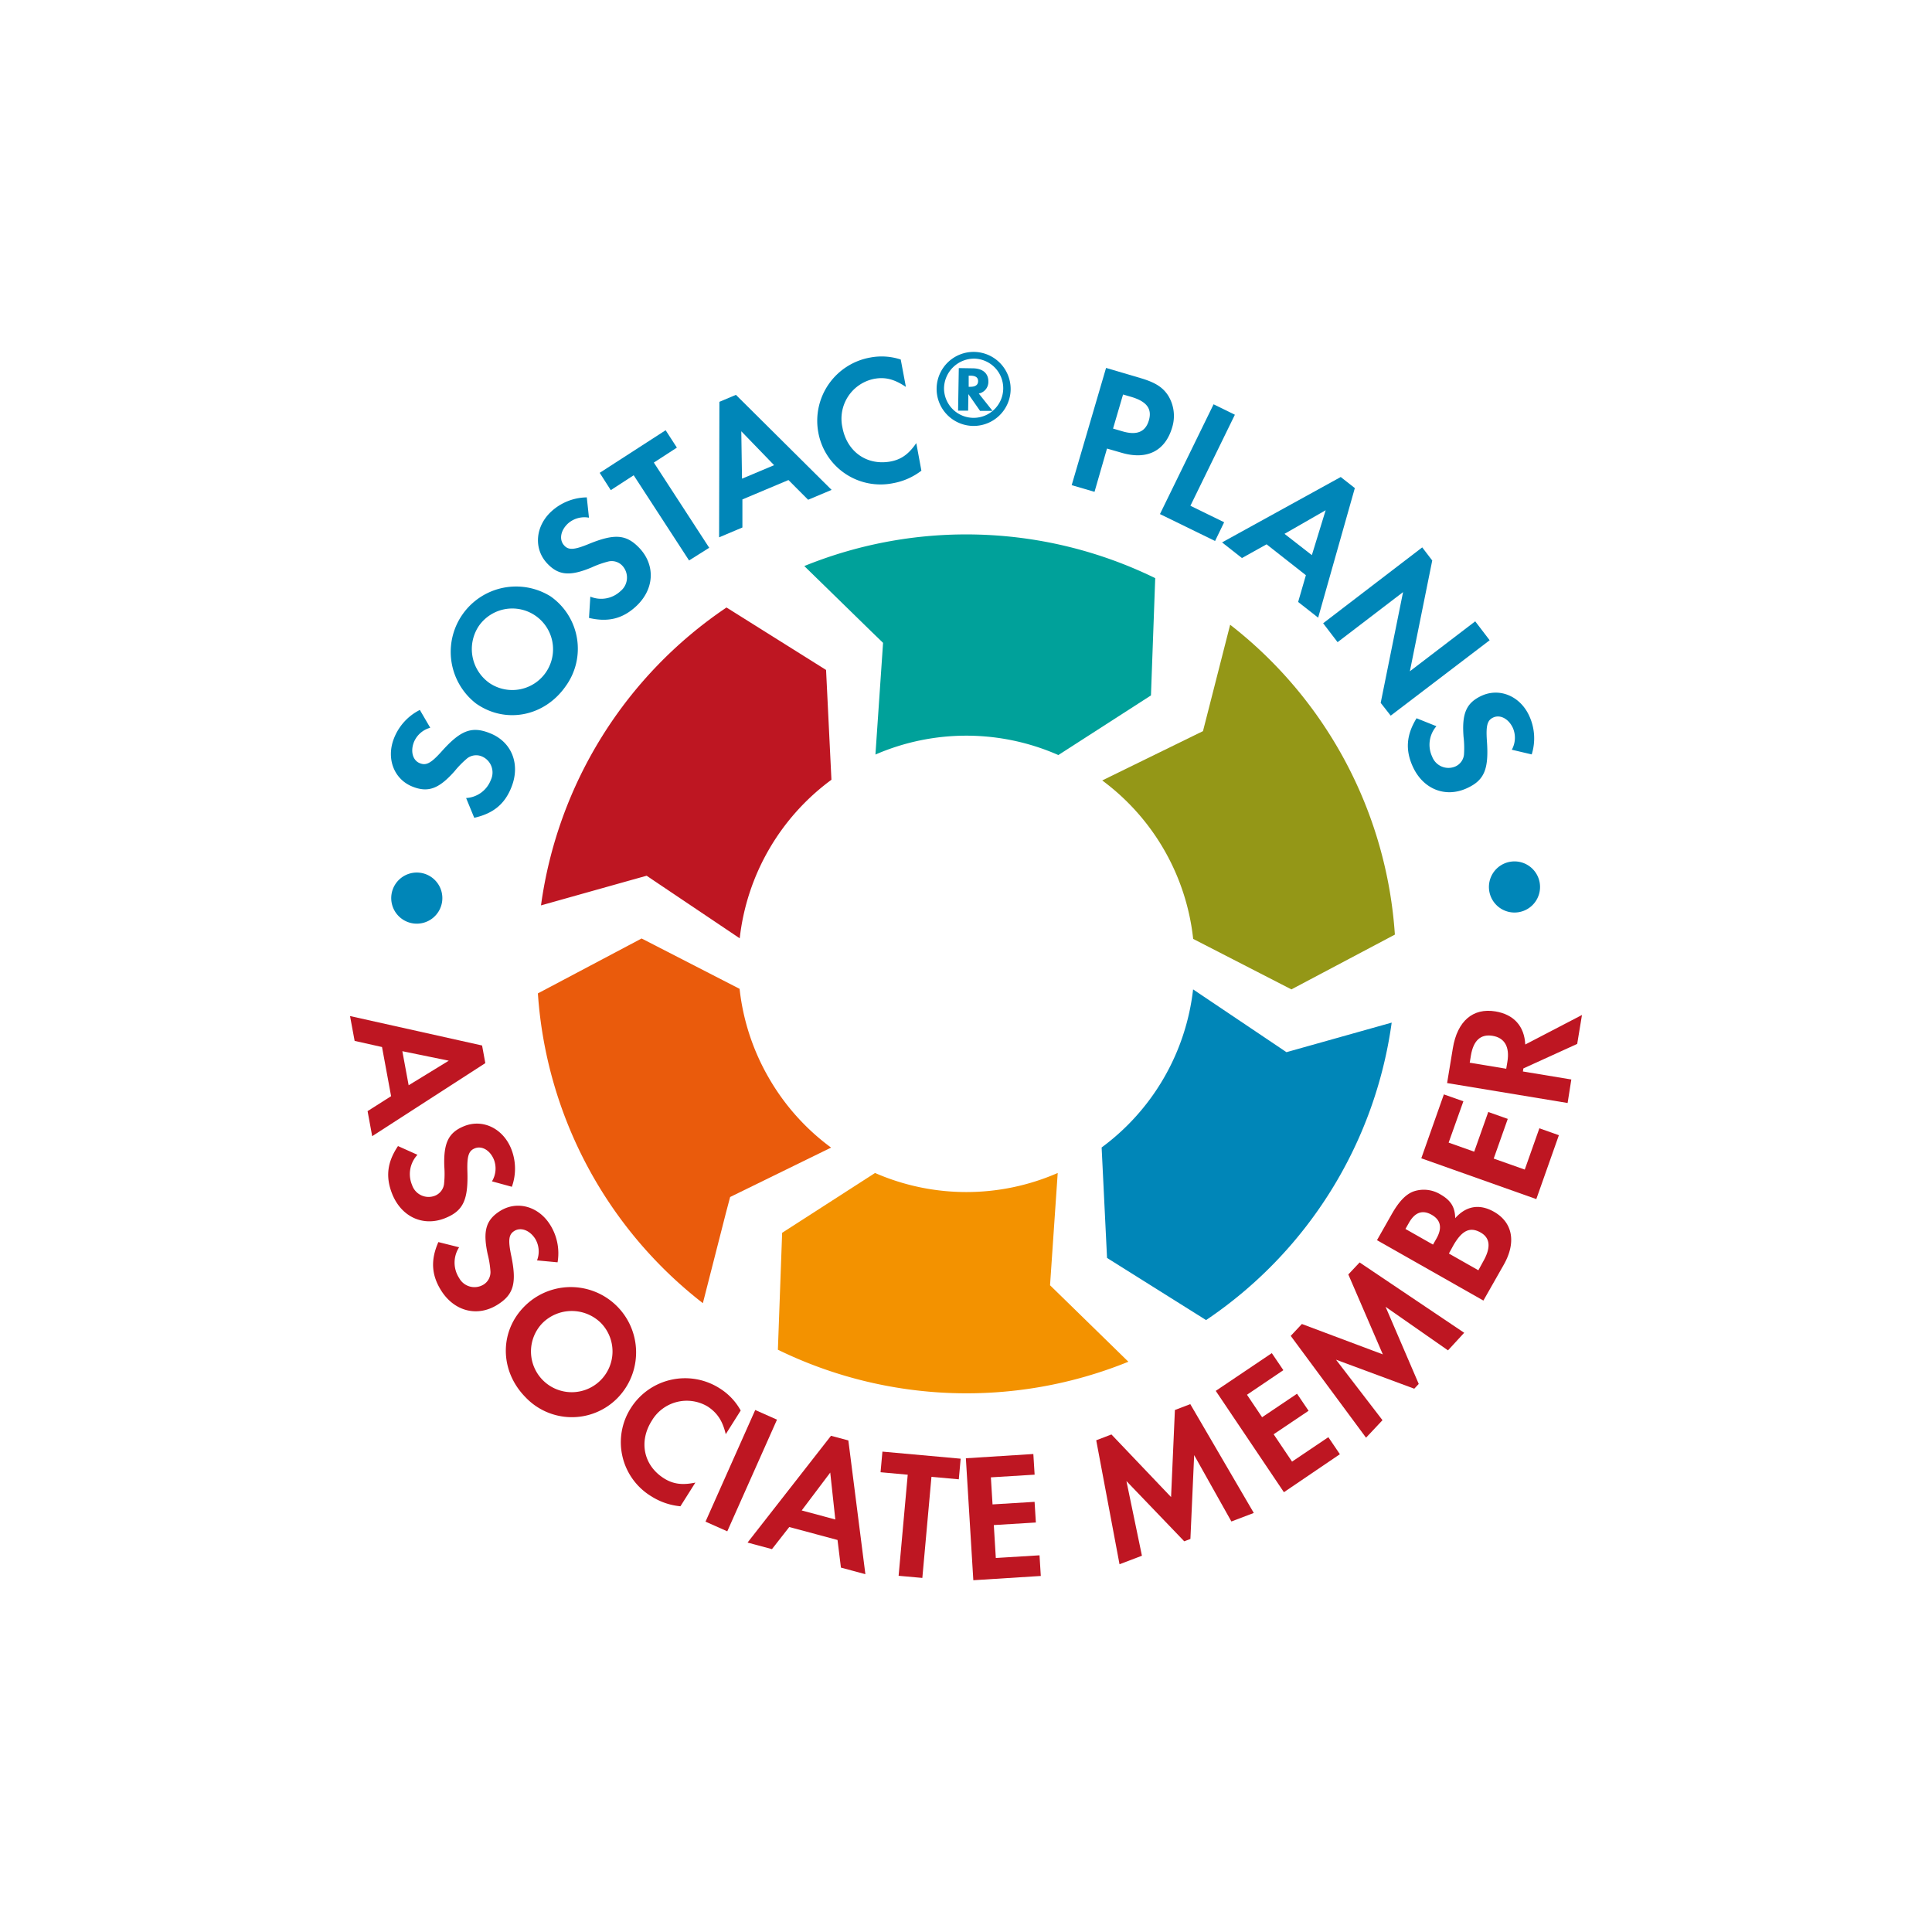 <svg id="Layer_1" data-name="Layer 1" xmlns="http://www.w3.org/2000/svg" viewBox="0 0 453.54 453.54"><defs><style>.cls-1{fill:#ea5b0c;}.cls-2{fill:#be1622;}.cls-3{fill:#00a19a;}.cls-4{fill:#949717;}.cls-5{fill:#f39200;}.cls-6{fill:#0086b8;}</style></defs><title>Sostac-associate-badge</title>
<path class="cls-1" d="M180.46,253a53.26,53.26,0,0,1-6.84-20.87l-23-11.82-24.35,12.89A100.62,100.62,0,0,0,165,305.92l5.42-21.22L171.4,281l2.39-1.17,21.31-10.43A53.26,53.26,0,0,1,180.46,253Z"/><path class="cls-2" d="M151.8,205.58l2.21,1.49,19.64,13.2a53.59,53.59,0,0,1,21.53-37.22l-1.26-25.78-23.37-14.66A100.76,100.76,0,0,0,127,212.54l21.11-5.93Z"/><path class="cls-3" d="M207.3,150.91l-0.18,2.66-1.61,23.56a53.59,53.59,0,0,1,42.94.12l21.74-14,1-27.53a101,101,0,0,0-82.38-2.84l15.74,15.37Z"/><path class="cls-4" d="M288.78,146.66l-5.43,21.27-0.95,3.71L280,172.81l-21.25,10.4a53.43,53.43,0,0,1,21.35,37.2l23.06,11.85,24.29-12.86A100.6,100.6,0,0,0,288.78,146.66Z"/><path class="cls-5" d="M246.5,301.72l0.18-2.66,1.62-23.7a53.59,53.59,0,0,1-42.88,0L183.61,289.4l-1,27.45a101,101,0,0,0,82.28,2.82l-15.64-15.27Z"/><path class="cls-6" d="M302,247l-2.21-1.49-19.71-13.25a53.59,53.59,0,0,1-21.47,37.11l1.27,25.93,23.25,14.59a100.76,100.76,0,0,0,43.57-69.83l-21,5.9Z"/><path class="cls-6" d="M98.51,204.87A6,6,0,1,1,91.9,210,6,6,0,0,1,98.51,204.87Z"/><path class="cls-6" d="M101,170.84a5.79,5.79,0,0,0-3.82,3.34c-0.89,2.24-.26,4.38,1.42,5,1.44,0.57,2.56,0,5-2.7,4.5-5.06,7.12-6.06,11.36-4.38,5.16,2,7.25,7.27,5.11,12.66-1.57,4-4.27,6.21-8.74,7.22l-1.91-4.64a6.62,6.62,0,0,0,5.81-4.26,4.09,4.09,0,0,0-2.16-5.53,3.44,3.44,0,0,0-3.38.46,22.4,22.4,0,0,0-2.95,3c-3.69,4.18-6.24,5.11-9.91,3.65-4.36-1.73-6.21-6.62-4.34-11.34a12.56,12.56,0,0,1,6.07-6.66Z"/><path class="cls-6" d="M129.25,140a15,15,0,0,1,3.5,21.15c-5,7.11-14.13,8.84-21,4A15.34,15.34,0,0,1,129.25,140ZM115,160.41a9.57,9.57,0,1,0-2.56-13.51A9.75,9.75,0,0,0,115,160.41Z"/><path class="cls-6" d="M138.26,121.53a5.8,5.8,0,0,0-4.9,1.34c-1.78,1.63-2.15,3.83-.93,5.16,1,1.14,2.33,1.08,5.64-.27,6.26-2.58,9-2.34,12.13,1,3.75,4.09,3.35,9.7-.93,13.62-3.14,2.88-6.55,3.73-11,2.68l0.31-5a6.62,6.62,0,0,0,7.09-1.3,4.09,4.09,0,0,0,.47-5.91,3.43,3.43,0,0,0-3.24-1.06,22.47,22.47,0,0,0-4,1.41c-5.15,2.15-7.84,1.88-10.51-1-3.17-3.46-2.69-8.67,1-12.1a12.55,12.55,0,0,1,8.36-3.34Z"/><path class="cls-6" d="M161.76,131.57l-13-20-5.38,3.49L140.78,111l15.48-10,2.64,4.08-5.41,3.51,13,20Z"/><path class="cls-6" d="M174.28,117.24l0,6.59-5.47,2.31,0.07-31.81,3.88-1.64L195.22,115l-5.51,2.32-4.62-4.63Zm-0.26-16,0.17,11.13,7.53-3.17Z"/><path class="cls-6" d="M212.66,90.83c-2.7-1.82-4.86-2.38-7.48-1.89a9.54,9.54,0,0,0-7.42,11.4c1.06,5.71,5.74,9,11.28,8,2.5-.46,4.27-1.71,6.06-4.32l1.2,6.47a15.36,15.36,0,0,1-6.59,2.93,14.85,14.85,0,0,1-17.62-11.95,15.08,15.08,0,0,1,12.27-17.55,14.25,14.25,0,0,1,7.09.48Z"/><path class="cls-6" d="M237.25,91.48a8.69,8.69,0,1,1-8.48-8.87A8.72,8.72,0,0,1,237.25,91.48Zm-15.64-.23a6.95,6.95,0,1,0,7.11-7.06A7.08,7.08,0,0,0,221.61,91.25ZM233,96.45l-2.93,0-2.74-3.93-0.06,3.89-2.36,0,0.17-10,3.18,0.05c2.43,0,3.79,1.17,3.76,3.15a2.77,2.77,0,0,1-2.25,2.77Zm-5.22-5.65c1.18,0,1.81-.42,1.83-1.3s-0.58-1.29-1.76-1.31h-0.45l0,2.61h0.43Z"/><path class="cls-6" d="M256.94,115.46l-5.36-1.57,8.07-27.52,8,2.36c3.59,1.05,5.36,2.2,6.64,4.23a9.12,9.12,0,0,1,.89,7.34c-1.63,5.57-5.9,7.73-11.84,6l-3.47-1Zm6.54-14.21c3.38,1,5.42.16,6.22-2.57s-0.53-4.46-4.2-5.53l-1.86-.54-2.35,8Z"/><path class="cls-6" d="M279.45,118.73l7.92,3.87L285.24,127l-12.94-6.32,12.59-25.77,5,2.45Z"/><path class="cls-6" d="M297.33,127.78L291.55,131l-4.67-3.67,27.86-15.35,3.31,2.6L309.44,145l-4.7-3.69,1.82-6.28Zm13.87-8-9.66,5.54,6.42,5Z"/><path class="cls-6" d="M333.87,128.5l2.35,3.08-5.25,26,15.34-11.72,3.39,4.44L326.47,168,324.12,165l5.25-26L314,150.75l-3.39-4.44Z"/><path class="cls-6" d="M354.9,176a5.8,5.8,0,0,0,.27-5.07c-1-2.2-3-3.24-4.61-2.5-1.41.63-1.75,1.87-1.51,5.44,0.49,6.76-.61,9.33-4.77,11.2-5.06,2.28-10.26.14-12.65-5.16-1.75-3.88-1.49-7.39.91-11.3l4.66,1.87a6.62,6.62,0,0,0-1,7.14,4.09,4.09,0,0,0,5.47,2.3,3.43,3.43,0,0,0,2-2.75,22.51,22.51,0,0,0-.1-4.2c-0.43-5.56.68-8,4.28-9.66,4.27-1.92,9.08.16,11.16,4.79a12.55,12.55,0,0,1,.56,9Z"/><path class="cls-6" d="M356.48,214.14a6,6,0,1,1,5-6.68A6,6,0,0,1,356.48,214.14Z"/><path class="cls-2" d="M89.68,245.79l-6.43-1.44-1.08-5.83,31,6.91,0.76,4.14L87.37,266.72l-1.08-5.88,5.52-3.51ZM105.35,249l-10.9-2.23,1.48,8Z"/><path class="cls-2" d="M115.49,277.32a5.8,5.8,0,0,0,.47-5.06c-0.9-2.23-2.83-3.36-4.51-2.68-1.44.58-1.83,1.8-1.73,5.38,0.22,6.77-1,9.3-5.22,11-5.15,2.07-10.26-.28-12.43-5.67-1.59-4-1.19-7.45,1.36-11.25L98,271.09a6.62,6.62,0,0,0-1.27,7.09,4.09,4.09,0,0,0,5.37,2.52,3.44,3.44,0,0,0,2.13-2.66,22.46,22.46,0,0,0,.07-4.2c-0.2-5.57,1-8,4.67-9.48,4.35-1.75,9.06.53,11,5.24a12.56,12.56,0,0,1,.19,9Z"/><path class="cls-2" d="M126.07,295.88a5.8,5.8,0,0,0-.42-5.06c-1.27-2-3.37-2.81-4.91-1.85-1.31.82-1.48,2.09-.77,5.6,1.4,6.63.65,9.33-3.22,11.74-4.71,2.93-10.15,1.52-13.22-3.41-2.25-3.61-2.47-7.13-.62-11.32l4.87,1.22a6.62,6.62,0,0,0,0,7.21,4.09,4.09,0,0,0,5.73,1.55,3.43,3.43,0,0,0,1.63-3,22.4,22.4,0,0,0-.66-4.15c-1.17-5.45-.41-8.05,2.95-10.15,4-2.48,9-1.06,11.7,3.24a12.55,12.55,0,0,1,1.76,8.83Z"/><path class="cls-2" d="M144.77,328.38a15,15,0,0,1-21.43-.4c-6.09-6.2-6.13-15.5-.12-21.41A15.33,15.33,0,0,1,144.77,328.38Zm-17.45-17.76a9.57,9.57,0,1,0,13.74-.06A9.75,9.75,0,0,0,127.32,310.62Z"/><path class="cls-2" d="M170.37,336.68c-0.75-3.17-2-5-4.2-6.47A9.54,9.54,0,0,0,153,333.53c-3.1,4.91-1.9,10.5,2.86,13.51,2.14,1.35,4.3,1.65,7.38,1l-3.51,5.56a15.36,15.36,0,0,1-6.82-2.33,14.85,14.85,0,0,1-4.81-20.74A15.08,15.08,0,0,1,169,325.95a14.25,14.25,0,0,1,4.88,5.17Z"/><path class="cls-2" d="M170.73,359.48l-5.11-2.27L177.29,331l5.11,2.27Z"/><path class="cls-2" d="M185.28,358.47l-4.06,5.19-5.73-1.54,19.59-25.07,4.07,1.09,4,31.4L197.41,368l-0.8-6.49Zm9.62-12.78-6.7,8.89,7.89,2.12Z"/><path class="cls-2" d="M210.95,369.92l2.14-23.73-6.38-.58,0.44-4.84,18.37,1.66-0.44,4.84-6.42-.58-2.14,23.73Z"/><path class="cls-2" d="M232.61,346.81l0.39,6.35,9.87-.6,0.3,4.85-9.87.6,0.47,7.73,10.26-.63,0.3,4.85-15.84,1-1.75-28.63,15.84-1,0.3,4.85Z"/><path class="cls-2" d="M257.34,338.11l3.57-1.37,14,14.7L275.81,331l3.61-1.38,14.91,25.55-5.26,2-8.74-15.58-0.88,19.68-1.45.55-13.57-14.14,3.64,17.53-5.26,2Z"/><path class="cls-2" d="M292.73,327.42l3.55,5.28,8.2-5.52,2.71,4-8.2,5.52,4.32,6.42,8.52-5.74,2.71,4L301.4,350.3l-16-23.79,13.16-8.86,2.71,4Z"/><path class="cls-2" d="M303,313.6l2.62-2.79,19,7.13-8.1-18.76,2.65-2.82,24.55,16.51L339.92,317l-14.65-10.22,7.78,18.1L332,326l-18.37-6.81,10.91,14.2-3.86,4.11Z"/><path class="cls-2" d="M323.25,291.13l3.5-6.17c1.64-2.88,3.23-4.55,5-5.24a7.48,7.48,0,0,1,6.36.65c2.47,1.4,3.46,3,3.5,5.6,2.6-2.92,5.75-3.41,9.11-1.5,4.41,2.51,5.26,7.19,2.29,12.43l-4.78,8.41Zm13.94-.34c1.42-2.5,1.06-4.39-1.11-5.62s-3.94-.56-5.32,1.87l-0.83,1.46,6.47,3.67Zm11,5.32c1.85-3.25,1.64-5.5-.6-6.77-2.5-1.42-4.4-.52-6.46,3.1l-1,1.83,6.92,3.93Z"/><path class="cls-2" d="M340.07,268.23l6,2.13,3.3-9.32,4.58,1.62-3.3,9.32,7.29,2.58,3.43-9.69,4.58,1.62-5.3,15-27-9.58,5.3-15,4.58,1.62Z"/><path class="cls-2" d="M371.37,238.27l-1.12,6.79-12.63,5.75-0.12.72,11.37,1.88L368,258.93l-28.29-4.68,1.35-8.19c1.05-6.36,4.71-9.51,10-8.63,4.33,0.72,6.79,3.48,7,7.77Zm-17.51,11c0.58-3.52-.64-5.64-3.48-6.11s-4.51,1.17-5.08,4.61l-0.28,1.7,8.57,1.42Z"/></svg>